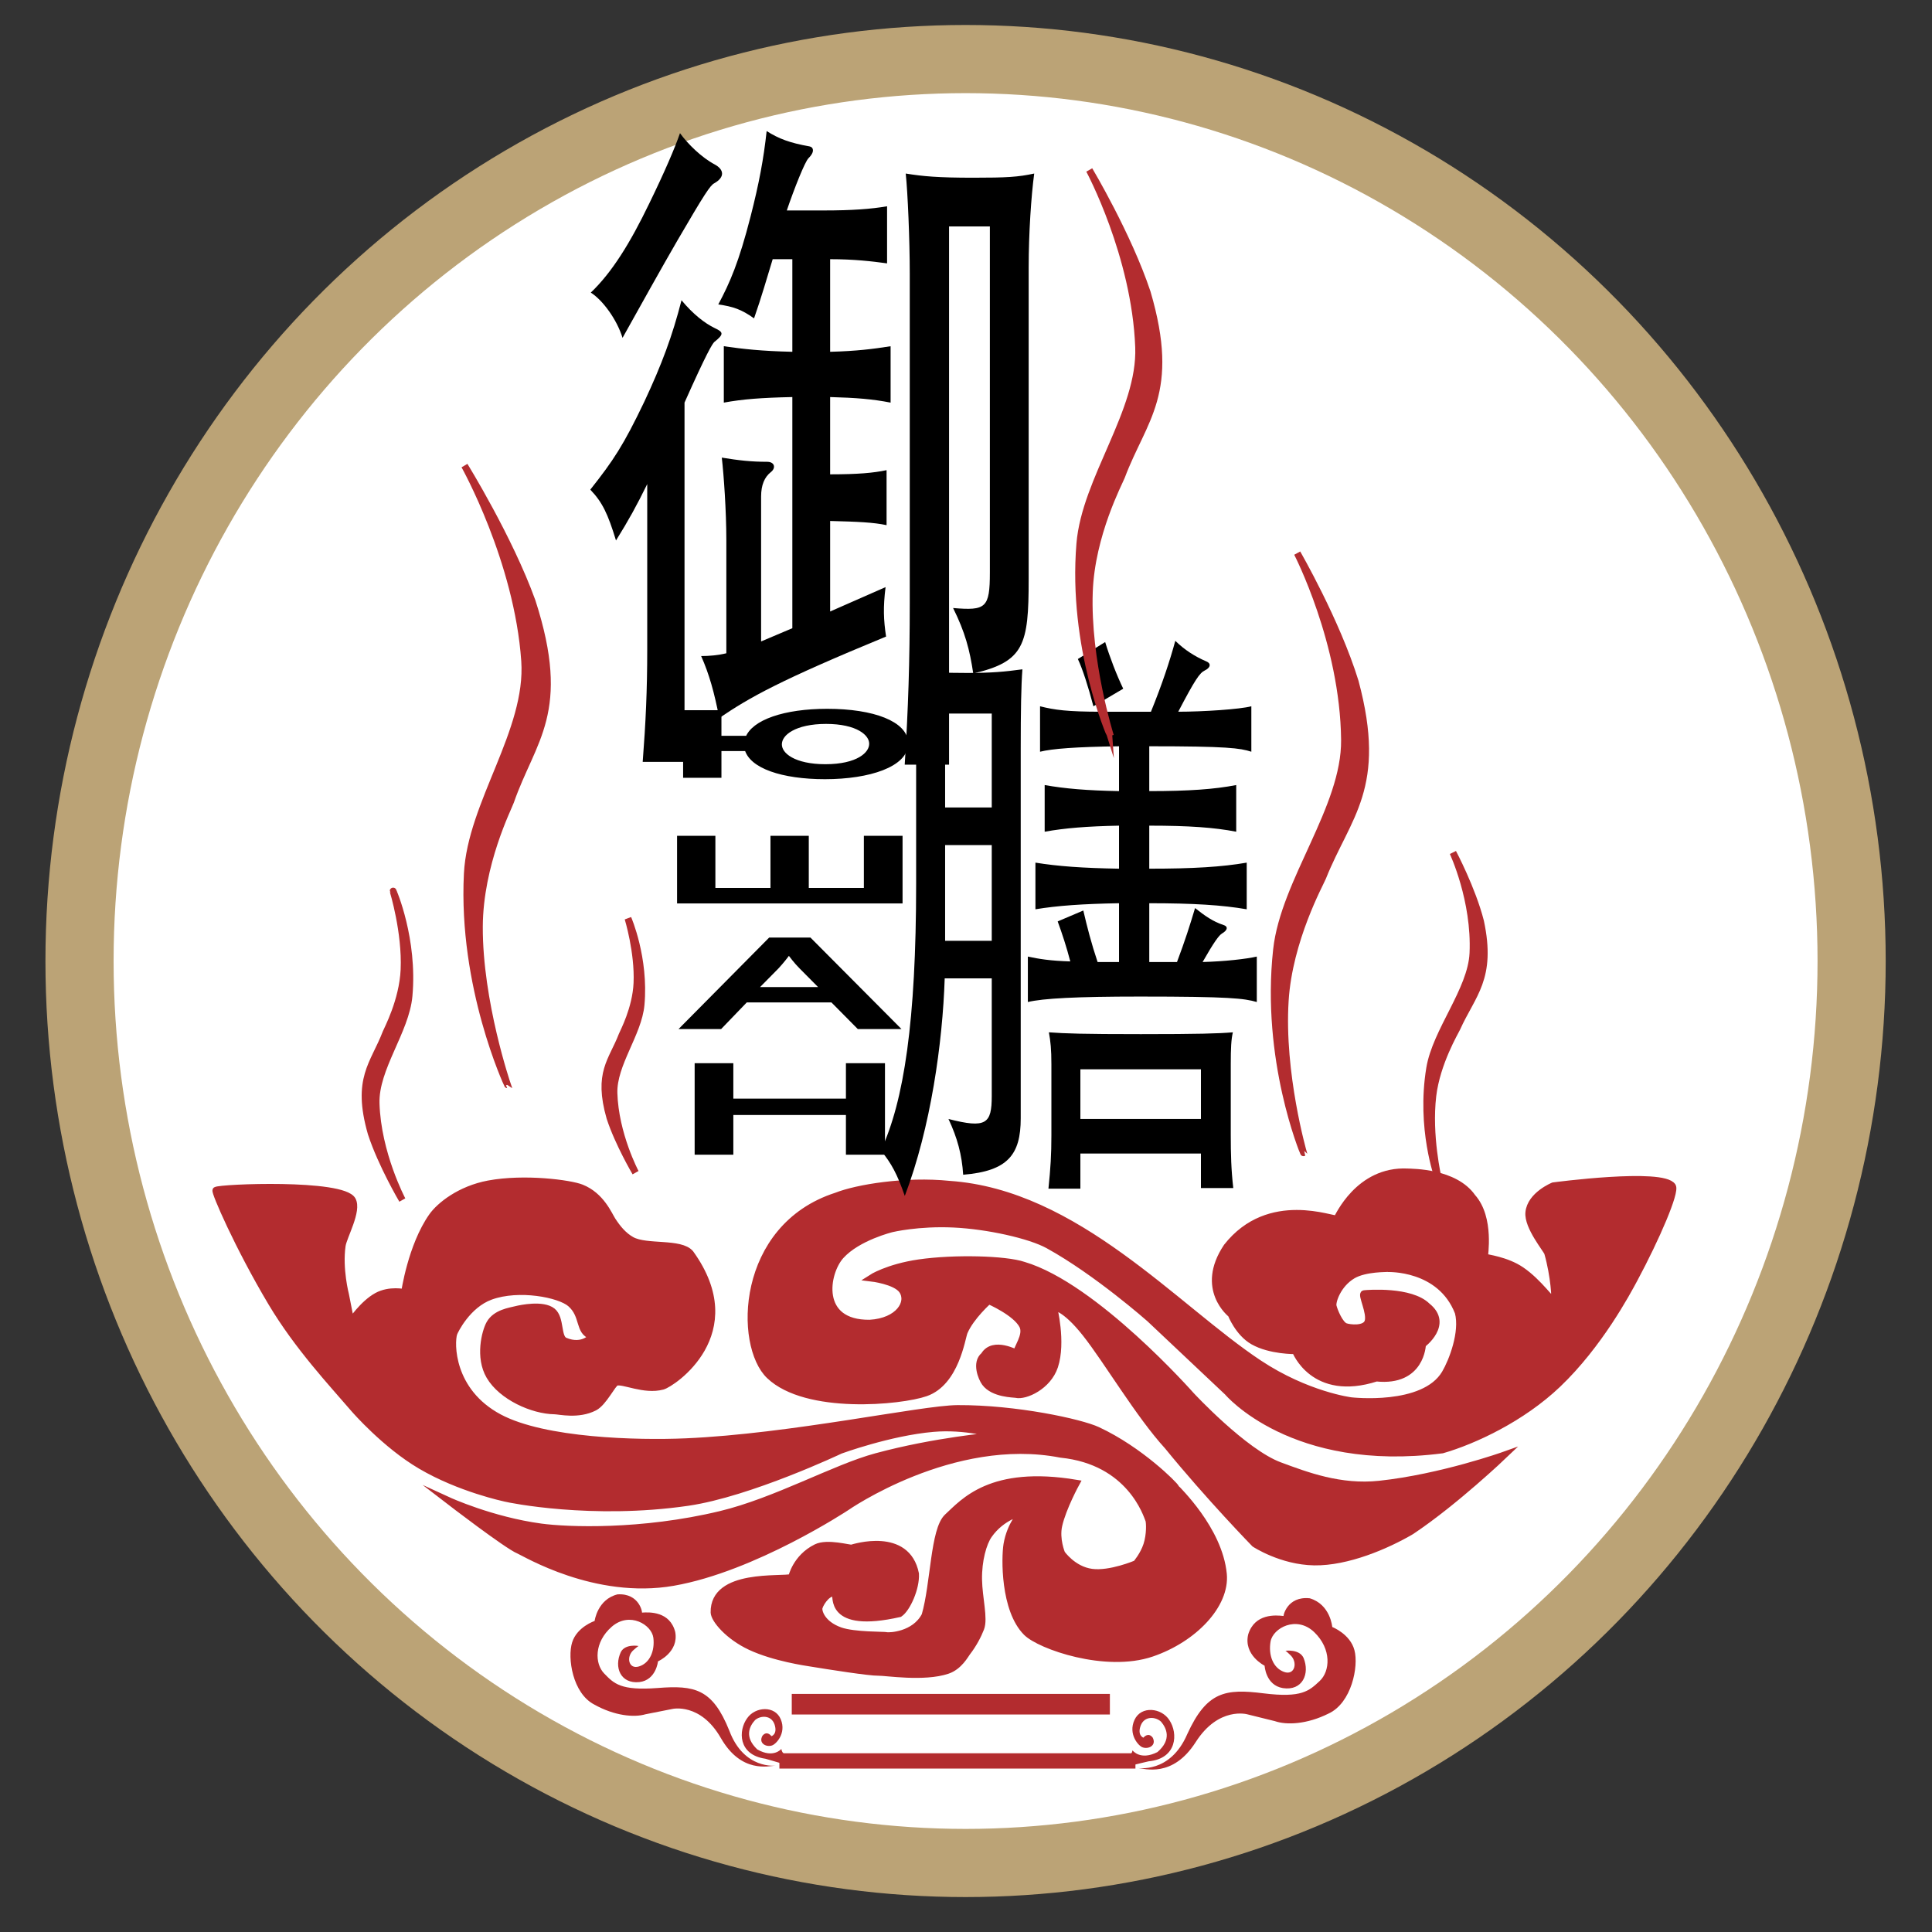 <?xml version="1.0" encoding="utf-8"?>
<!-- Generator: Adobe Illustrator 17.0.0, SVG Export Plug-In . SVG Version: 6.00 Build 0)  -->
<!DOCTYPE svg PUBLIC "-//W3C//DTD SVG 1.1//EN" "http://www.w3.org/Graphics/SVG/1.1/DTD/svg11.dtd">
<svg version="1.1" id="图层_1" xmlns="http://www.w3.org/2000/svg" xmlns:xlink="http://www.w3.org/1999/xlink" x="0px" y="0px"
	 width="283.46px" height="283.46px" viewBox="0 0 283.46 283.46" enable-background="new 0 0 283.46 283.46" xml:space="preserve">
<rect x="0" y="0" width="283.46" height="283.46" fill="#333333" stroke="none"/>
<ellipse display="none" fill="#FFFFFF" cx="141.696" cy="141" rx="102.528" ry="103"/>
<circle display="none" stroke="#FFFFFF" stroke-miterlimit="10" cx="141" cy="141" r="137.667"/>
<ellipse fill-rule="evenodd" clip-rule="evenodd" fill="#FFFFFF" stroke="#BBA376" stroke-width="10" stroke-miterlimit="10" cx="141.667" cy="141" rx="130" ry="132.335"/>
<rect x="116.666" y="249.028" fill-rule="evenodd" clip-rule="evenodd" fill="#B32C2F" stroke="#B32C2F" stroke-miterlimit="10" width="45.674" height="2.02"/>
<rect x="114.852" y="257.736" fill-rule="evenodd" clip-rule="evenodd" fill="#B32C2F" stroke="#B32C2F" stroke-miterlimit="10" width="51.238" height="1.246"/>
<path fill-rule="evenodd" clip-rule="evenodd" fill="#B32C2F" d="M109.633,252.079c1.188-1.694,4.089-1.887,4.929,0.192
	c0.85,2.086-0.766,3.681-1.317,3.826c-0.82,0.274-2.01-0.331-1.372-1.441c0.688-0.813,1.312,0.074,1.312,0.074
	s0.925-0.27,0.461-1.705c-0.471-1.414-2.053-1.357-2.858-0.663c-0.79,0.858-1.656,2.442,0.317,4.31
	c2.375,1.355,3.533-0.071,3.533-0.071c0.117,0.792,0.646,0.824,1.265,1.024c0.309,0.101-0.555,1.326-0.705,1.277
	c-1.166-0.379-2.909-0.864-2.909-0.864C108.273,257.459,108.302,253.875,109.633,252.079L109.633,252.079z M87.242,237.826
	c0,0,0.398-3.172,3.368-3.904c3.234-0.189,3.652,2.715,3.581,2.677c1.109-0.081,4.1-0.182,4.877,2.839
	c0.555,2.961-2.529,4.315-2.529,4.315s-0.268,2.745-2.726,3.039c-2.793,0.299-3.76-2.21-2.718-4.421
	c0.647-1.213,2.538-0.886,2.616-0.869c-0.078-0.017-0.68,0.521-0.68,0.521c-1.225,0.96-0.84,2.959,0.715,2.477
	c1.585-0.482,2.35-2.268,2.115-4.205c-0.244-1.915-3.476-3.897-6.1-1.628c-2.619,2.286-2.518,5.436-1.103,6.879
	c1.413,1.446,2.384,2.533,7.842,2.115c5.43-0.423,8.04,0.112,10.509,6.269c2.159,5.757,6.826,5.115,6.826,5.115
	c-1.039,0.063-5.063,1.193-8.069-4.037c-3.003-5.235-7.119-4.271-7.119-4.271l-3.938,0.779c-1.669,0.493-4.538,0.239-7.518-1.427
	c-3.189-1.647-3.966-6.869-3.244-9.132C84.66,238.688,87.242,237.826,87.242,237.826L87.242,237.826z"/>
<path fill-rule="evenodd" clip-rule="evenodd" fill="#B32C2F" d="M171.57,252.376c1.291,1.926,1.145,5.641-3.043,6.042
	c0,0-1.829,0.418-3.056,0.753c-0.158,0.043-0.993-1.269-0.668-1.357c0.65-0.177,1.201-0.185,1.36-0.999c0,0,1.128,1.535,3.656,0.247
	c2.137-1.838,1.316-3.52,0.541-4.448c-0.8-0.76-2.436-0.895-2.994,0.546c-0.551,1.463,0.394,1.789,0.394,1.789
	s0.689-0.888,1.361-0.013c0.607,1.182-0.655,1.751-1.49,1.426c-0.564-0.177-2.16-1.909-1.177-4.027
	C167.426,250.221,170.424,250.563,171.57,252.376L171.57,252.376z M195.465,238.711c0,0,2.634,1.02,3.257,3.405
	c0.638,2.379-0.424,7.749-3.809,9.3c-3.167,1.58-6.151,1.701-7.857,1.109l-4.041-1.001c0,0-4.217-1.2-7.584,4.075
	c-3.371,5.27-7.484,3.902-8.558,3.786c0,0,4.805,0.894,7.323-4.964c2.859-6.256,5.589-6.682,11.193-5.978
	c5.634,0.701,6.691-0.377,8.228-1.807c1.536-1.425,1.795-4.683-0.805-7.179c-2.606-2.48-6.053-0.586-6.398,1.386
	c-0.338,1.995,0.365,3.882,1.984,4.46c1.587,0.577,2.084-1.477,0.862-2.53c0,0-0.598-0.587-0.68-0.573
	c0.082-0.014,2.058-0.26,2.668,1.029c0.972,2.341-0.155,4.893-3.033,4.445c-2.531-0.425-2.674-3.282-2.674-3.282
	s-3.128-1.555-2.408-4.594c0.954-3.091,4.046-2.84,5.191-2.702c-0.075,0.037,0.501-2.952,3.843-2.597
	C195.208,235.405,195.465,238.711,195.465,238.711L195.465,238.711z"/>
<path fill="#B32C2F" stroke="#B32C2F" stroke-miterlimit="10" d="M85.303,174.273c-1.636-0.656-8.343-1.554-13.614-0.574
	c-4.217,0.785-7.195,3.194-8.295,4.759c-3.063,4.355-4.04,11.178-4.04,11.178s-2.185-0.5-4.042,0.513
	c-2.066,1.131-3.828,3.786-3.828,3.786l-0.779-3.957c0,0-0.993-3.813-0.497-7.223c0.198-1.362,2.388-5.144,1.49-6.707
	c-1.477-2.568-19.315-1.839-20.02-1.41c-0.251,0.152,3.247,8.255,8.136,16.467c3.881,6.514,8.951,11.908,12.155,15.642
	c0.092,0.106,4.544,5.228,9.75,8.291c5.762,3.393,12.334,4.759,12.449,4.791c0.517,0.139,12.658,2.646,26.733,0.604
	c9.071-1.319,22.402-7.638,22.402-7.638s7.219-2.653,13.614-3.212c4.663-0.407,9.151,0.839,8.789,1.033
	c-0.145,0.08-8.372,0.726-17.155,3.097c-6.062,1.636-14.748,6.54-22.831,8.483c-11.629,2.793-22.473,2.364-26.372,1.836
	c-7.258-0.988-13.542-3.871-13.542-3.871s8.622,6.631,10.322,7.318c0.837,0.336,11.224,6.686,22.646,4.69
	c11.842-2.067,25.38-11.004,25.38-11.004s15.599-10.893,31.48-7.797c10.209,1.031,12.621,8.938,12.903,9.626
	c0.143,0.348,0.211,2.158-0.282,3.671c-0.498,1.526-1.563,2.752-1.563,2.752s-3.82,1.63-6.52,1.26
	c-2.758-0.374-4.395-2.75-4.395-2.75s-0.886-2.104-0.426-4.125c0.587-2.604,2.553-6.193,2.553-6.193
	c-12.517-2.092-16.513,2.76-18.896,4.959c-2.013,1.858-1.95,9.832-3.295,14.446c-1.517,2.934-5.271,3.041-5.603,2.952
	c-0.365-0.1-4.77,0.016-6.841-0.716c-2.743-0.972-3.245-2.889-3.084-3.41c0.283-0.919,1.487-2.469,2.339-2.008
	c0.344,0.187-1.17,5.332,9.464,2.924c1.097-0.746,2.455-3.759,2.34-5.849c-1.277-6.361-9.096-3.854-9.36-3.783
	c-0.298,0.084-3.589-0.887-5.21-0.083c-3.001,1.484-3.616,4.384-3.616,4.384c-1.417,0.457-11.495-0.751-11.378,5.159
	c0.047,1.028,2.079,3.498,5.338,5.021c3.529,1.648,8.321,2.32,8.702,2.383c2.99,0.488,8.771,1.397,10.075,1.371
	c1.087-0.024,6.689,0.886,10.122-0.268c1.733-0.581,2.629-2.309,2.903-2.66c0.93-1.201,1.602-2.504,1.997-3.527
	c0.557-1.438-0.271-4.438-0.318-7.135c-0.051-2.848,0.684-5.384,1.487-6.534c1.935-2.784,4.893-3.385,4.893-3.385
	s-1.743,1.811-2.232,4.76c-0.315,1.896-0.451,9.567,2.871,12.898c1.98,1.983,11.631,5.361,18.365,3.066
	c6.203-2.112,10.94-7.108,10.532-11.602c-0.628-6.638-6.903-12.491-6.992-12.706c-0.148-0.365-5.217-5.507-11.484-8.425
	c-2.47-1.153-11.995-3.229-20.523-3.184c-5.253,0.029-24.384,4.205-39.882,4.874c-7.091,0.307-20.748-0.028-27.366-3.555
	c-7.235-3.855-7.106-11-6.664-12.325c0.126-0.379,1.976-4.202,5.39-5.445c4.153-1.512,10.121-0.342,11.731,1.062
	c2.016,1.755,1.11,4.124,3.085,4.727c0.21,0.064-1.277,1.861-3.901,0.746c-1.155-0.491-0.545-3.307-1.843-4.357
	c-1.371-1.108-4.637-0.432-5.316-0.259c-0.866,0.222-3.012,0.492-3.9,2.095c-0.657,1.182-1.618,4.92,0,7.679
	c1.783,3.042,6.333,5.063,9.535,5.104c0.704,0.008,3.471,0.702,5.849-0.517c1.352-0.693,2.65-3.495,3.19-3.667
	c1.025-0.337,4.09,1.302,6.807,0.57c1.389-0.369,12.548-7.738,4.087-19.491c-1.435-1.72-6.448-0.741-8.626-1.945
	c-1.21-0.67-2.095-1.771-2.813-2.876C89.311,178.232,88.207,175.431,85.303,174.273z"/>
<path fill-rule="evenodd" clip-rule="evenodd" fill="#B32C2F" stroke="#B32C2F" stroke-miterlimit="10" d="M198.49,187.11
	c-2.234,1.311-3.057,3.872-2.895,4.528c0.171,0.711,0.973,2.672,1.795,2.982c0.62,0.231,2.917,0.494,3.313-0.692
	c0.428-1.294-1.058-4.064-0.553-4.125c0.547-0.066,6.843-0.545,9.247,1.835c3.316,2.636-0.689,5.615-0.689,5.615
	s-0.139,5.621-6.764,4.932c-9.25,2.983-11.893-4.012-11.893-4.012s-3.675,0.055-6.19-1.376c-2.172-1.232-3.236-3.976-3.236-3.976
	s-4.77-3.706-0.629-9.895c6.215-7.913,15.735-3.786,16.153-4.129c0.145-0.12,3.15-7.204,10.354-6.852
	c0.709,0.037,6.934-0.013,9.523,3.697c2.757,3.08,1.718,8.735,1.796,8.772c0.324,0.158,3.164,0.44,5.381,1.949
	c2.595,1.766,4.607,4.77,4.834,4.585c0.194-0.162-0.017-3.775-0.967-7.108c-0.148-0.514-2.977-3.851-2.763-5.96
	c0.256-2.554,3.589-3.9,3.589-3.9s16.091-2.15,17.496,0.07c0.525,0.831-2.352,7.543-5.601,13.599
	c-1.067,1.989-5.155,9.652-11.229,15.443c-5.281,5.036-12.32,8.303-16.955,9.639c-22.009,2.845-31.507-8.482-31.507-8.482
	l-11.424-10.776c0,0-7.743-6.849-14.874-10.777c-2.711-1.495-8.94-2.863-13.873-3.095c-5.218-0.247-9.078,0.686-9.078,0.686
	s-5.009,1.21-7.488,3.957c-2.274,2.519-3.52,9.976,4.245,9.89c4.275-0.243,5.981-3.064,4.761-4.815
	c-0.963-1.388-4.555-1.808-4.555-1.808s2.408-1.564,7.041-2.236c5.133-0.742,12.657-0.554,15.323,0.347
	c10.456,3.092,24.573,19.086,24.573,19.086s7.772,8.385,13.011,10.318c3.864,1.428,8.855,3.35,14.644,2.727
	c9.08-0.976,18.283-4.264,18.283-4.264s-7.185,6.864-13.637,11.171c-3.651,2.137-9.39,4.582-14.22,4.508
	c-4.829-0.073-8.75-2.667-8.75-2.667s-6.667-6.833-12.782-14.338c-4.199-4.593-8.885-12.557-12.014-16.51
	c-3.123-3.956-4.691-3.897-4.691-3.897s1.314,5.159,0.14,8.711c-0.983,2.952-4.327,4.442-5.661,4.129
	c-0.303-0.074-3.308-0.037-4.557-1.72c-0.494-0.672-1.447-2.941-0.138-4.012c1.378-2.295,4.873-0.212,4.833-0.348
	c-0.18-0.581,1.546-2.581,0.826-4.013c-0.967-1.936-4.969-3.665-4.969-3.665s-2.618,2.308-3.591,4.584
	c-0.362,0.858-1.225,7.39-5.659,8.944c-3.623,1.269-17.492,2.635-22.914-2.525c-4.684-4.457-4.417-21.782,9.803-26.366
	c3.008-1.197,10.175-2.381,16.565-1.722c18.634,1.261,33.198,18.153,45.414,26.257c7.084,4.697,13.528,5.5,13.528,5.5
	s10.696,1.25,13.804-4.011c1.051-1.778,2.692-6.025,1.933-8.943c-2.623-6.765-10.352-6.423-10.352-6.423
	S200.298,186.051,198.49,187.11z"/>
<g>
	<g>
		<path d="M100.432,111.784h-6.136c0.443-5.721,0.665-10.522,0.665-16.447V71.023c-1.552,3.167-2.735,5.312-4.583,8.275
			c-1.183-3.882-1.996-5.619-3.771-7.458c3.401-4.291,4.879-6.538,7.911-12.872c2.587-5.517,4.14-9.705,5.471-14.915
			c1.7,2.043,3.4,3.371,4.879,4.086c1.331,0.613,1.331,0.919-0.074,2.043c-0.295,0.307-1.035,1.43-4.362,8.888V111.784z
			 M104.793,26.892c-0.591,0.306-1.405,1.532-5.396,8.376c-2.366,4.086-5.323,9.399-8.059,14.302
			c-0.813-2.656-2.883-5.517-4.657-6.64c3.105-2.962,5.766-7.253,8.576-13.076c2.292-4.699,3.771-8.173,4.51-10.318
			c1.183,1.634,3.179,3.575,5.101,4.597C106.198,24.848,106.42,25.972,104.793,26.892z M130.077,68.98v8.07
			c-1.922-0.409-4.214-0.511-8.28-0.613v13.28l8.132-3.576c-0.37,2.963-0.295,4.802,0.074,7.253
			c-15.599,6.436-19.961,8.888-24.471,11.953c-0.739-3.78-1.479-6.436-2.661-9.092c1.109,0,2.439-0.102,3.696-0.409V79.196
			c0-4.188-0.37-9.501-0.666-12.055c2.514,0.409,4.288,0.613,6.654,0.613c1.109,0,1.331,0.919,0.518,1.532
			c-0.887,0.715-1.405,1.839-1.405,3.576v21.249l4.583-1.941V58.254c-4.583,0.102-7.245,0.306-10.054,0.817v-8.274
			c2.809,0.409,5.544,0.715,10.054,0.817V38.026h-2.883c-0.813,2.656-1.626,5.517-2.735,8.684c-1.848-1.328-3.105-1.737-5.249-2.043
			c1.701-3.167,3.031-6.232,4.731-12.872c1.257-4.903,1.922-8.479,2.366-12.565c1.774,1.124,3.401,1.737,6.284,2.248
			c0.591,0.102,0.813,0.817-0.148,1.737c-0.518,0.511-2.07,4.393-3.179,7.662h5.471c4.066,0,6.875-0.204,9.241-0.613v8.377
			c-2.218-0.307-4.879-0.613-8.354-0.613v13.587c3.844-0.102,6.284-0.408,8.871-0.817v8.274c-2.587-0.511-5.027-0.715-8.871-0.817
			v11.339C125.863,69.593,128.155,69.389,130.077,68.98z M150.925,39.252v45.767c0,9.603-0.665,12.055-8.132,13.792
			c-0.518-3.474-1.183-6.027-2.957-9.603c4.806,0.409,5.396,0,5.396-5.21V33.225h-5.988v78.968h-6.505
			c0.518-8.275,0.739-15.119,0.739-23.701v-48.32c0-5.006-0.296-11.953-0.591-14.711c2.513,0.409,4.731,0.613,9.906,0.613
			c4.953,0,6.58-0.102,8.945-0.613C151.295,28.73,150.925,34.247,150.925,39.252z"/>
	</g>
	<g>
		<path d="M132.75,175.467c-1.109-3.201-1.972-4.802-3.513-6.669c3.39-7.201,5.177-19.027,5.177-39.121v-19.828
			c0-5.513-0.062-9.247-0.247-11.648c2.588,0.445,4.252,0.534,7.765,0.534c3.514,0,5.485-0.178,8.074-0.534
			c-0.186,2.401-0.247,6.135-0.247,11.648v54.237c0,5.335-1.91,7.735-8.443,8.269c-0.185-2.934-0.862-5.424-2.157-8.18
			c5.547,1.423,6.349,0.711,6.349-3.379v-17.249h-6.903C138.297,152.972,136.571,165.42,132.75,175.467z M145.508,104.692h-6.841
			v13.782h6.841V104.692z M138.667,138.034h6.841v-14.048h-6.841V138.034z M182.917,126.564v6.846
			c-3.574-0.622-7.827-0.889-14.298-0.889v8.625h4.067c1.171-3.112,1.91-5.424,2.65-7.914c1.479,1.156,2.588,1.956,4.19,2.49
			c0.616,0.178,0.678,0.711-0.246,1.245c-0.432,0.267-1.171,1.245-2.835,4.179c3.266-0.089,6.409-0.445,7.95-0.8v6.668
			c-1.85-0.533-3.944-0.801-17.195-0.801c-9.244,0-14.175,0.268-16.394,0.801v-6.668c1.664,0.355,3.267,0.622,6.225,0.711
			c-0.555-2.134-1.171-4.001-1.849-5.869l3.76-1.6c0.555,2.4,1.171,4.801,2.095,7.558h3.144v-8.625
			c-5.301,0.089-9.06,0.356-12.265,0.889v-6.846c3.267,0.534,6.964,0.8,12.265,0.889v-6.313c-4.684,0.089-7.95,0.356-10.909,0.889
			v-6.846c3.021,0.534,6.226,0.8,10.909,0.889v-6.58c-6.348,0.089-9.8,0.356-11.587,0.8v-6.668c2.096,0.534,4.006,0.8,8.998,0.8
			h7.272c1.664-4.09,2.773-7.469,3.574-10.403c1.356,1.333,2.897,2.312,4.562,3.023c0.678,0.267,0.678,0.889-0.247,1.333
			c-0.739,0.356-1.417,1.334-3.883,6.046c3.637,0,9.06-0.356,10.724-0.8v6.668c-1.664-0.534-3.513-0.8-14.976-0.8v6.58
			c5.793,0,9.553-0.267,12.757-0.889v6.846c-3.204-0.622-6.964-0.889-12.757-0.889v6.313
			C175.09,127.454,179.343,127.187,182.917,126.564z M158.512,174.399h-4.685c0.309-3.022,0.432-4.979,0.432-7.824v-10.402
			c0-2.223-0.123-3.379-0.369-4.713c2.465,0.178,4.93,0.267,13.497,0.267c8.505,0,11.34-0.089,13.496-0.267
			c-0.246,1.067-0.308,2.312-0.308,4.713v10.313c0,2.846,0.062,5.157,0.37,7.824h-4.746v-5.067h-17.688V174.399z M160.422,103.625
			c-0.739-2.845-1.603-5.513-2.28-6.935l4.006-2.49c0.678,2.223,1.664,4.801,2.65,6.846L160.422,103.625z M176.199,156.884h-17.688
			v7.291h17.688V156.884z"/>
	</g>
	<g>
		<path stroke="#000000" stroke-miterlimit="10" d="M105.348,104.698v3.76h4.46c0.806-2.359,5.32-3.963,11.554-3.963
			c6.771,0,11.394,1.843,11.394,4.59c0,2.894-5.159,4.737-11.716,4.737c-6.234,0-10.802-1.585-11.339-4.129h-4.353v3.926h-4.622
			v-8.921H105.348z M128.026,109.122c0-1.677-2.203-3.41-6.825-3.41c-4.568,0-6.986,1.696-6.986,3.502
			c0,1.732,2.311,3.41,6.879,3.41C125.877,112.624,128.026,110.817,128.026,109.122z"/>
		<path stroke="#000000" stroke-miterlimit="10" d="M104.46,123.129v7.649h9.082v-7.649h4.622v7.649h9.082v-7.649h4.676v8.921
			H99.838v-8.921H104.46z"/>
		<path stroke="#000000" stroke-miterlimit="10" d="M109.351,146.576l-3.762,3.907h-4.836l12.307-12.424h5.643l12.361,12.424h-4.998
			l-3.869-3.907H109.351z M121.228,145.322l-3.547-3.576c-0.806-0.811-1.343-1.548-1.881-2.267h-0.107
			c-0.538,0.737-1.128,1.493-1.827,2.249l-3.547,3.594H121.228z"/>
		<path stroke="#000000" stroke-miterlimit="10" d="M107.093,156.491v5.198h17.52v-5.198h4.729v12.424h-4.729v-5.825h-17.52v5.825
			h-4.675v-12.424H107.093z"/>
	</g>
	<g>
		<path fill="#B32C2F" stroke="#B32C2F" stroke-miterlimit="10" d="M68.564,128.194c0.523-10.328,9.127-20.938,8.413-31.232
			c-1.022-14.747-8.825-28.643-8.825-28.643s6.561,10.611,9.922,19.906c5.268,16.301,0.027,20.211-3.165,29.39
			c-0.314,0.908-4.534,9.186-4.574,18.345c-0.047,11.039,4.122,23.197,4.122,23.197S67.723,144.784,68.564,128.194z"/>
		<path fill="#B32C2F" stroke="#B32C2F" stroke-miterlimit="10" d="M60.011,146.114c-0.468,5.179-4.983,10.635-4.831,15.771
			c0.216,7.357,3.842,14.172,3.842,14.172s-3.068-5.193-4.564-9.783c-2.31-8.06,0.389-10.107,2.167-14.756
			c0.176-0.459,2.452-4.675,2.656-9.255c0.244-5.521-1.601-11.529-1.601-11.529S60.763,137.803,60.011,146.114z"/>
		<path fill="#B32C2F" stroke="#B32C2F" stroke-miterlimit="10" d="M94.056,147.405c-0.386,4.258-4.1,8.748-3.976,12.977
			c0.179,6.052,3.162,11.66,3.162,11.66s-2.524-4.273-3.756-8.049c-1.901-6.635,0.321-8.32,1.785-12.139
			c0.145-0.38,2.018-3.85,2.184-7.619c0.201-4.543-1.316-9.487-1.316-9.487S94.674,140.564,94.056,147.405z"/>
		<path fill="#B32C2F" stroke="#B32C2F" stroke-miterlimit="10" d="M158.433,79.772c0.783-9.473,8.976-19.417,8.625-28.828
			c-0.501-13.478-7.237-25.999-7.237-25.999s5.692,9.544,8.5,17.969c4.346,14.789-0.571,18.508-3.763,26.999
			c-0.317,0.841-4.425,8.534-4.73,16.922c-0.368,10.111,3.094,21.135,3.094,21.135S157.175,94.988,158.433,79.772z"/>
		<path fill="#B32C2F" stroke="#B32C2F" stroke-miterlimit="10" d="M209.759,156.741c0.904-5.486,6.104-11.479,6.35-16.895
			c0.352-7.754-2.934-14.76-2.934-14.76s2.827,5.326,4.046,10.092c1.795,8.391-1.215,10.69-3.46,15.686
			c-0.223,0.494-2.957,5.061-3.536,9.908c-0.69,5.841,0.778,12.087,0.778,12.087S208.308,165.555,209.759,156.741z"/>
		<path fill="#B32C2F" stroke="#B32C2F" stroke-miterlimit="10" d="M187.292,139.339c1.103-10.065,10.076-20.815,9.972-30.786
			c-0.145-14.279-6.933-27.39-6.933-27.39s5.768,9.98,8.502,18.843c4.182,15.576-1.137,19.641-4.764,28.727
			c-0.361,0.897-4.938,9.159-5.501,18.061c-0.679,10.733,2.677,22.339,2.677,22.339S185.52,155.504,187.292,139.339z"/>
	</g>
</g>
</svg>
